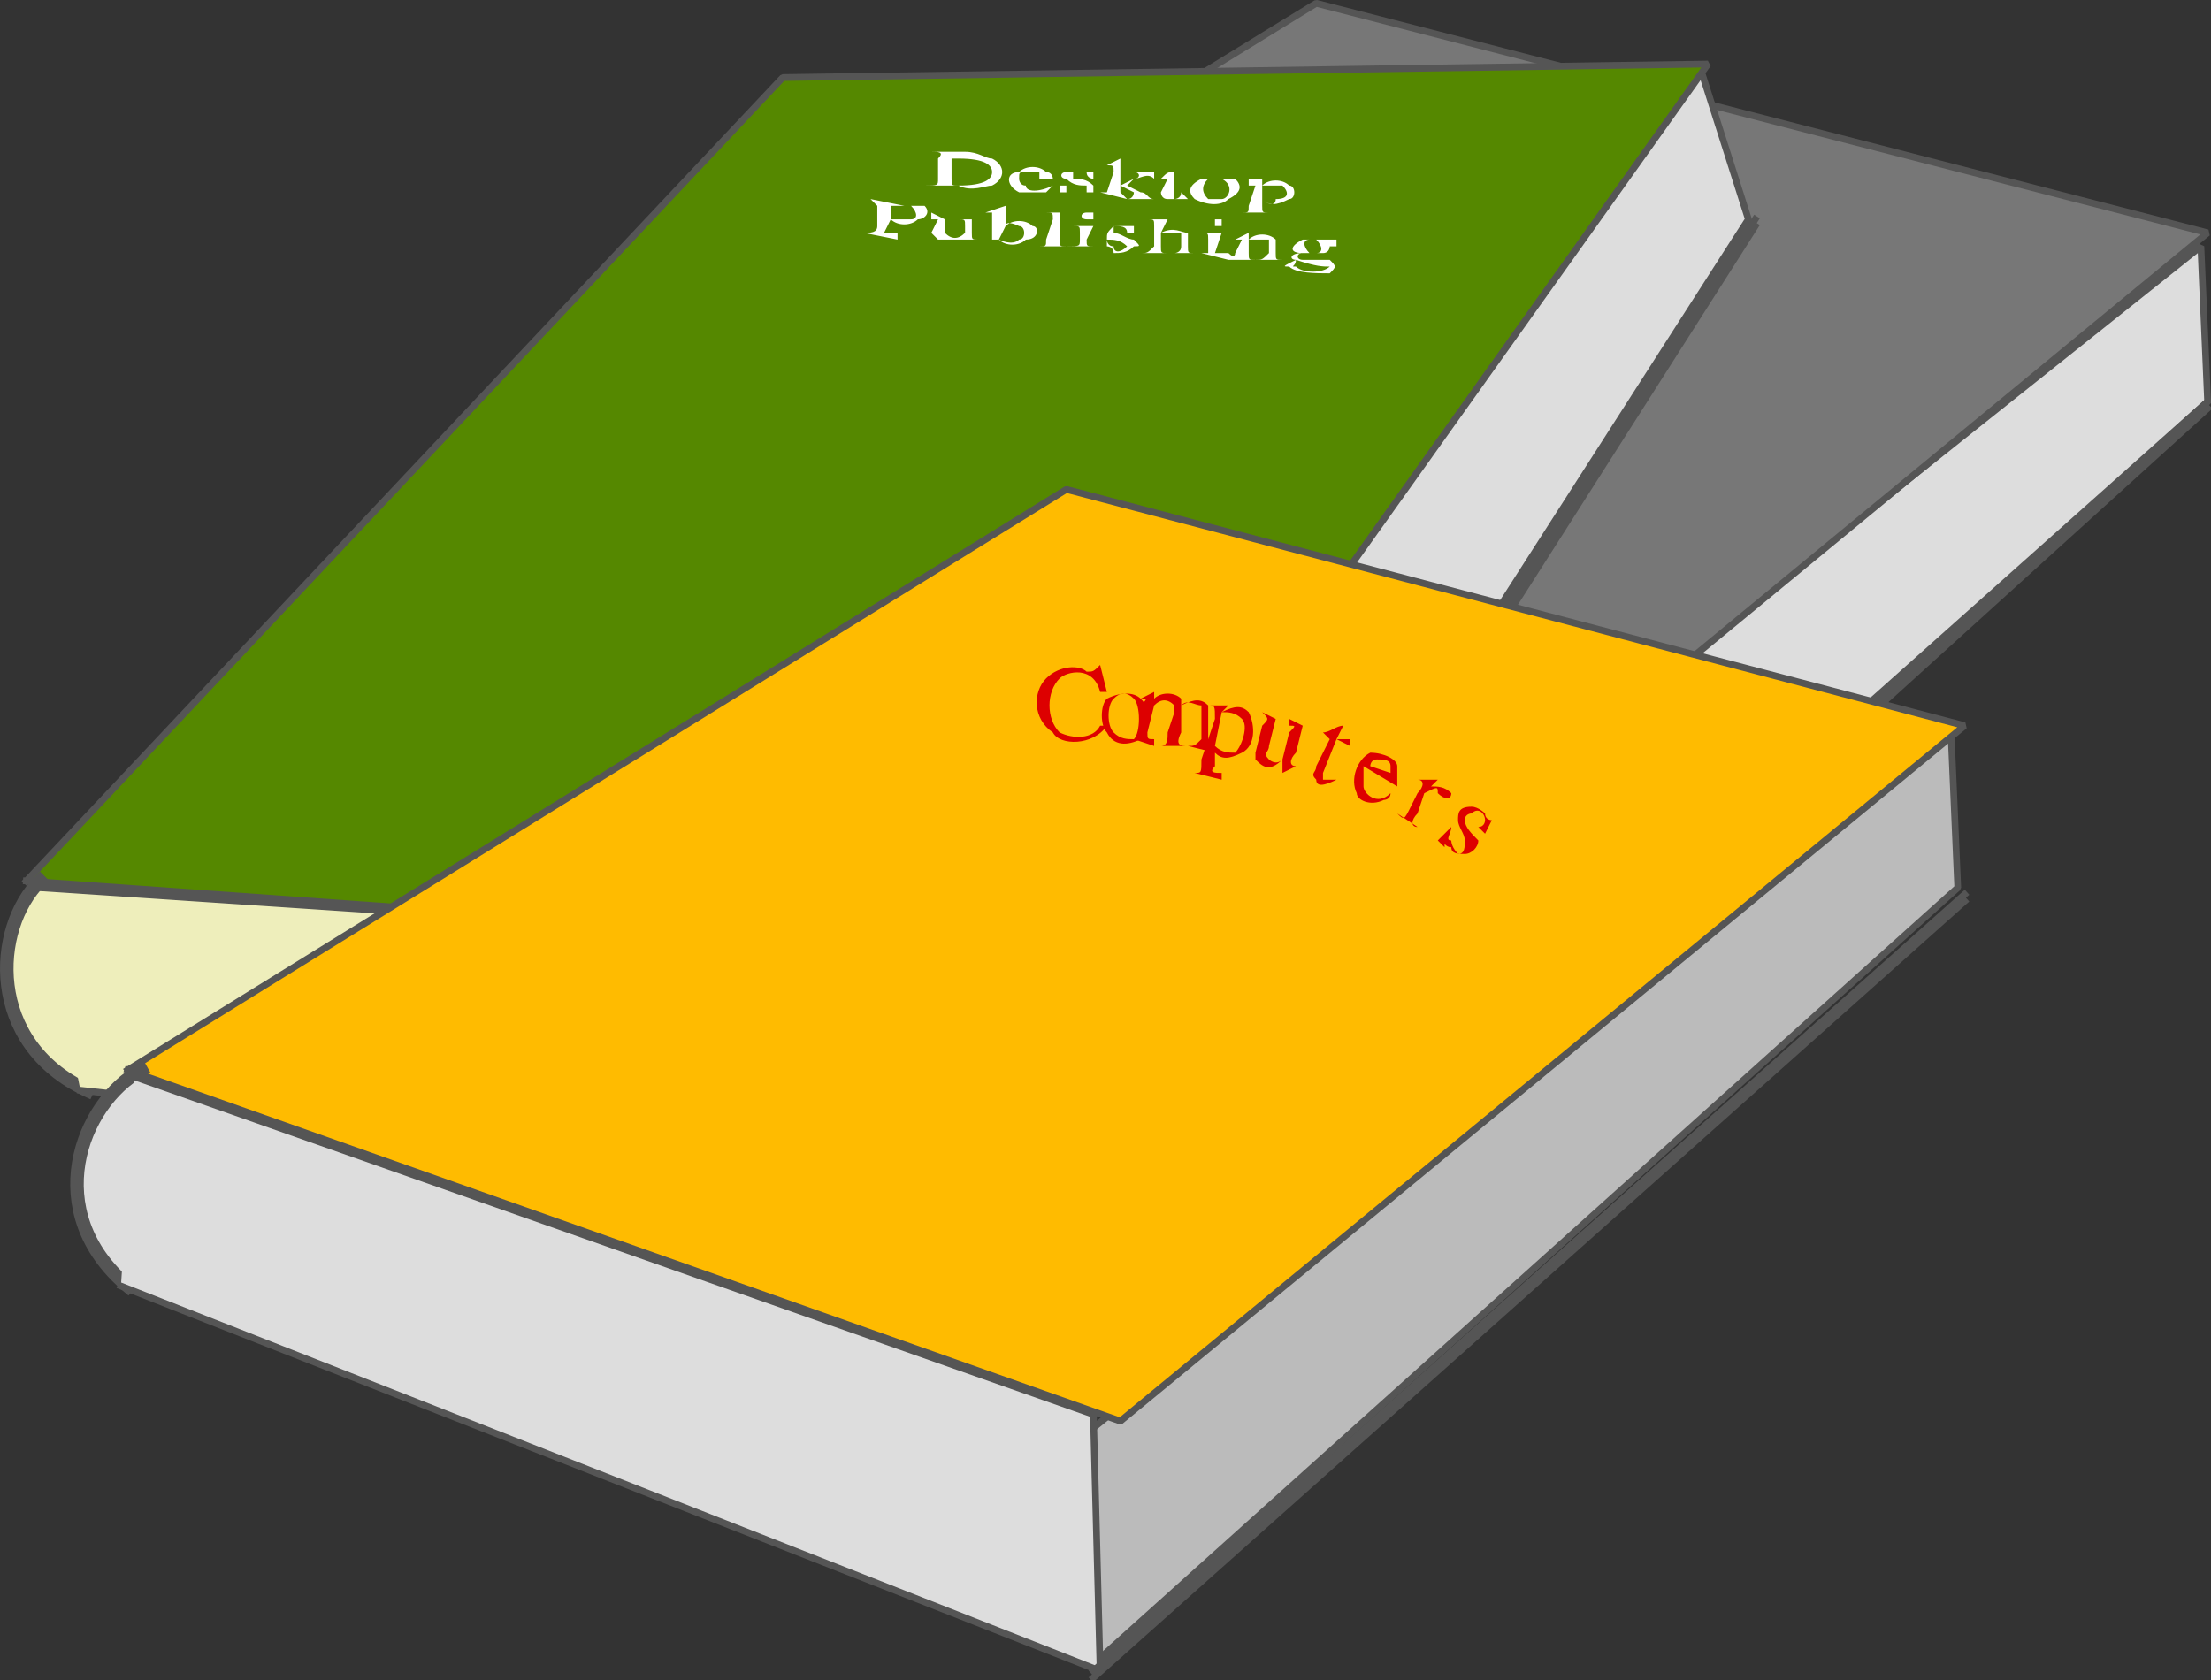 <svg xmlns="http://www.w3.org/2000/svg" width="327.409" height="248.857" version="1.2"><rect width="100%" height="100%" fill="#333333" stroke="none"/><g fill="none" fill-rule="evenodd" stroke="#000" stroke-linecap="square" stroke-linejoin="bevel" font-family="'Sans Serif'" font-size="12.5" font-weight="400"><path fill="#ddd" stroke="#555" stroke-linecap="butt" d="m197.91 174.484 129-115-1-23-128 102"/><path fill="#777" stroke="#555" stroke-linecap="butt" d="m54.91 86.484 147 51 125-103-132-34-140 86"/><path fill="#eeb" stroke="#555" stroke-linecap="butt" stroke-width="2" d="M56.91 86.484c-9 5-15 21-2 32"/><path fill="#eeb" stroke="#555" stroke-linecap="butt" d="m55.91 86.484 143 50v39l-145-58"/><path fill="#ddd" stroke="#555" stroke-linecap="butt" d="m198.91 175.484 128-116m-128 117 128-116" vector-effect="non-scaling-stroke"/><path fill="#ddd" stroke="#555" stroke-linecap="butt" d="m165.91 177.484 93-145-7-22-96 133"/><path fill="#580" stroke="#555" stroke-linecap="butt" d="m3.91 130.484 155 11 94-132-137 2-112 119"/><path fill="#eeb" stroke="#555" stroke-linecap="butt" stroke-width="2" d="M5.91 130.484c-7 7-8 24 7 31"/><path fill="#eeb" stroke="#555" stroke-linecap="butt" d="m5.91 131.484 150 10 11 37-155-17"/><path fill="#ddd" stroke="#555" stroke-linecap="butt" d="m165.91 178.484 94-146m-93 147 93-146" vector-effect="non-scaling-stroke"/><path fill="#bbb" stroke="#555" stroke-linecap="butt" d="m161.91 246.484 128-115-1-23-127 103"/><path fill="#fb0" stroke="#555" stroke-linecap="butt" d="m18.91 158.484 147 52 125-103-133-35-139 86"/><path fill="#ddd" stroke="#555" stroke-linecap="butt" stroke-width="2" d="M20.91 158.484c-9 5-15 21-2 32"/><path fill="#ddd" stroke="#555" stroke-linecap="butt" d="m19.91 159.484 142 50 1 38-145-57"/><path fill="#ddd" stroke="#555" stroke-linecap="butt" d="m161.91 247.484 129-115m-129 116 129-115" vector-effect="non-scaling-stroke"/><path fill="#d00" stroke="none" d="M163.91 107.484c-2 3-7 3-8 1-3-2-3-6-1-8s5-2 6-1c1 0 1 0 2-1l1 4h-1c-1-4-5-3-6-2-2 2-2 6 0 8 2 1 5 1 6-1h1"/><path fill="#d00" stroke="none" d="M163.91 108.484c1 2 3 2 5 1 1-2 2-4 0-6-1-1-3-1-5 0-1 1-1 4 0 5m1 0c-1-1-1-4 0-5s2-1 3 0 1 5 0 6c-1 0-2 0-3-1"/><path fill="#d00" stroke="none" d="M170.91 104.484c1-1 2-1 3 0v1l-1 3c0 1 0 2-1 2h4c-1 0-2 0-1-2v-4c1-1 2 0 3 0v5c-1 1-1 1-2 1l4 1c-1-1-1-1-1-2v-5c-1-1-2-1-4 0v-1c-1-1-3-1-4 0v-1l-2 1c1 0 1 0 0 1v4c0 1 0 1-1 1l3 1v-1c-1 0-1 0-1-1l1-4"/><path fill="#d00" stroke="none" d="M178.91 104.484c1 0 1 0 1 2l-2 6c0 2 0 2-1 2l4 1v-1c-1 0-2 0-1-1v-2c1 1 2 1 4 0s2-4 1-6c-1-1-2-1-4 0l1-1h-3m5 2c1 1 0 4-1 5-1 0-2 0-3-1l1-5c1 0 2 0 3 1m6 8 2-1c-1 0-1-1 0-2l1-4-2-1v1c1 0 1 0 0 1l-1 4c-1 1-2 0-2 0-1-1 0-1 0-2l1-4-2-1c1 1 1 1 0 2l-1 4v1c1 1 2 2 4 0v2m8 1h-2v-1l2-5 2 1v-1h-2l1-2c-1 0-2 1-3 1l1 1-2 4c0 1-1 1 0 2 0 1 1 1 3 0m8 2c0 1-1 1-1 1-2 1-4 0-4-1-1-2 0-5 2-6 2 0 4 1 4 2v3l-5-3v3c0 1 2 3 4 1m-3-4s0-1 1-1 2 0 2 1v1l-3-1m7 2h3l-1 1c1 0 2 0 3 1 0 1-1 1-2 0 0-1 0-1-2 0l-1 3c-1 1-1 2 0 2l-3-2c1 1 1 1 2-1l1-2c1-1 1-2 0-2m5 7c0 1-1 2 0 2 0 1 1 2 1 2 1 0 1-1 1-2s-1-2-1-3 0-2 2-2c1 0 2 1 2 1 0 1 1 1 1 1l-1 2-1-1c1 0 1-1 1-1 0-1-1-2-2-1 0 0-1 0-1 1s1 2 2 3c0 1-1 2-2 2s-2 0-2-1c-1 0-1-1-1 0l-1-1 2-2"/><path fill="#fff" stroke="none" d="M146.91 23.484c-1 0-2-1-4-1h-5c1 0 2 0 1 1v3c0 1 0 1-2 1h5c2 1 4 0 5 0 2-1 2-3 0-4m-5 0h-1v3c0 1 0 1 1 1 4 0 5-1 5-2s-1-2-5-2m14 4-1 1h-4c-2-1-2-3 0-3 1-1 3-1 4 0 1 0 1 1 1 1h-5s0 1 1 1c0 1 2 1 4 0m-5-1c0-1 0-1 1-1h2v1h-3m7 1v1h3v-1c-1 0-2 0-3-1-1 0-1-1 0-1h4v1s-1 0-1-1h-2v1c1 0 2 0 3 1v1h-5v-1h1m8-4-2 1c1 0 1 0 1 1l-1 3h-1l4 1-1-1v-1l2 1s0 1-1 1h4c-1 0-1-1-2-1l-2-1 1-1c1 0 2-1 3 0v-1h-3c1 0 1 1 0 1l-2 1v-4m10 6-1-1c0 1-1 1-1 1v-3h2-2v-1c-1 0-1 0-2 1h1l-1 2s0 1 1 1h3m1 0c2 1 4 1 5 0 2-1 2-2 1-3h-5c-2 1-2 2-1 3m2 0c-1-1-1-2 0-3h2c2 1 1 3 0 3h-2m6-3v1h1l-1 3c0 1 0 1-1 1h4c-1 0-1 0-1-1v-1c1 1 2 1 4 0 1 0 1-2 0-2-1-1-3-1-4 0v-1h-2m5 1c1 1 1 2-1 2 0 1-1 1-2 0v-2h3m-58 3h3c1 1 1 2 0 2h-3v-2m-3-1 1 1v3c0 1-1 1-2 1l5 1v-1h-2l1-2c1 1 3 1 4 0 1 0 2-1 1-2h-3l-5-1m14 6h2c-1 0-1 0-1-1v-2h-2c1 0 1 0 1 1v1c-1 1-2 1-3 0v-2l-2-1v1h1l-1 2 1 1h4m6-5v3c1-1 3-1 4 0 1 0 1 2-1 2-1 1-3 1-4 0h-1v-4h-1l3-1m0 3c0-1 2 0 2 0 1 0 1 2 0 2-1 1-3 0-3 0l1-2m8-2h-2c1 0 1 0 1 1l-1 3c0 1 0 1-1 1h4c-1 0-1 0-1-1v-4m5 2-1 2c0 1 0 1 1 1h-4c2 0 2 0 2-1v-1c0-1 0-1-1-1h3m0-1h-1c-1 0-1-1 0-1h1v1m2 3s0 1 1 1c0 1 1 1 2 0 0 0 1 0 0 0-1-1-2-1-3-1 0-1 0-1 1-2h3v1h-1c0-1-1-1-2-1v1c1 0 2 1 3 1 1 1 1 1 0 1-1 1-2 1-3 1 0-1-1-1-1-1v-1m9-3-1 2c2-1 3 0 4 0v2c0 1 0 1 1 1h-3s1 0 1-1v-2h-3v2c0 1 0 1 1 1h-4c1 0 1 0 2-1v-3c0-1 0-1-1-1h3m8 2-1 3h2v1l-4-1h1v-2c0-1 0-1-1-1h3m0-1h-1v-1h1v1m2 2h1l-1 2s0 1-1 0v1h4c-1 0-1 0-1-1v-2h3v2c-1 1-1 1-2 1h4c-1 0-1 0-1-1v-2c-1-1-3-1-4 0v-1l-2 1m14 5c-2 0-5 0-6-1-1 0-1 0 1-1-1 0-1-1 1-1-2 0-2-1 0-2h5v1h-1s0 1-1 1h-3c-1 0-1 1 0 1h4c1 1 1 1 0 2m0-1c-1 0-2 0-5-1 0 1-1 1 0 1 1 1 4 1 5 0m-3-2h1c1 0 1-1 0-2h-1c-1 0-1 1 0 2"/></g></svg>
